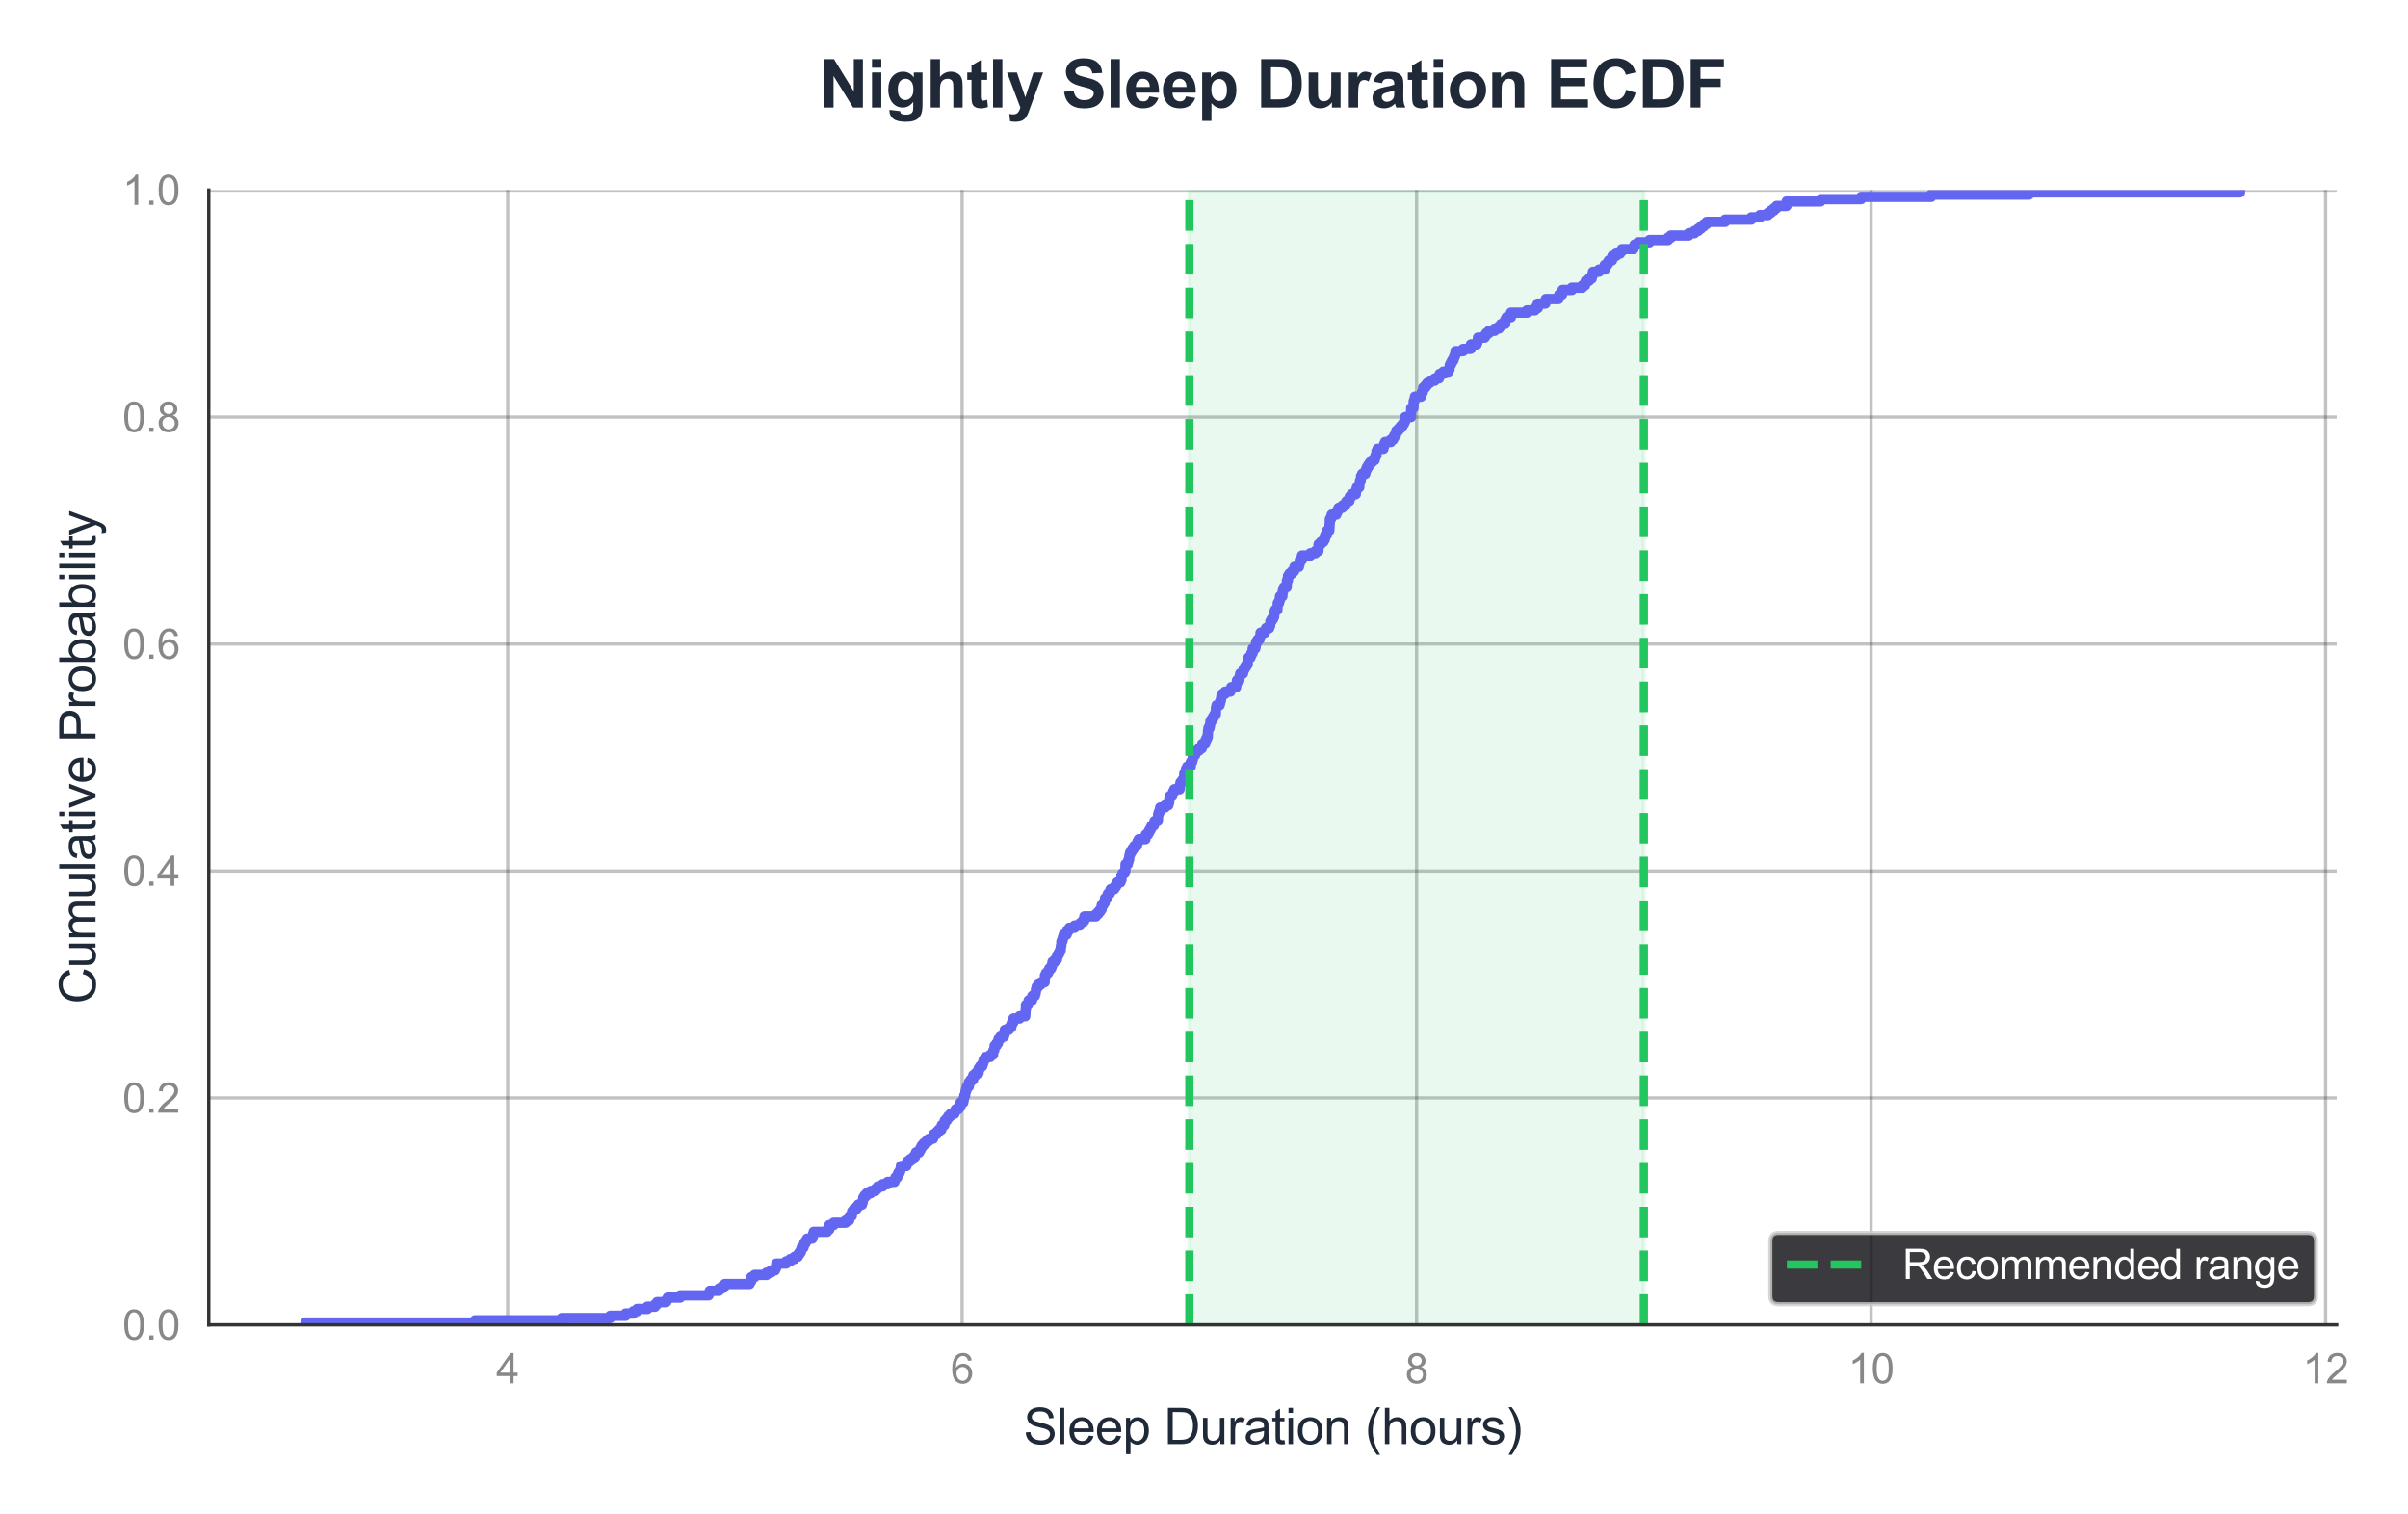 <?xml version="1.0" encoding="utf-8" standalone="no"?>
<!DOCTYPE svg PUBLIC "-//W3C//DTD SVG 1.1//EN"
  "http://www.w3.org/Graphics/SVG/1.1/DTD/svg11.dtd">
<svg xmlns:xlink="http://www.w3.org/1999/xlink" viewBox="0 0 583.176 366.697" xmlns="http://www.w3.org/2000/svg" version="1.1">
 <defs>
  <style type="text/css">*{stroke-linejoin: round; stroke-linecap: butt}</style>
 </defs>
 <g id="figure_1">
  <g id="patch_1">
   <path d="M 0 366.697 
L 583.176 366.697 
L 583.176 -0 
L 0 -0 
z
" style="fill: #ffffff"/>
  </g>
  <g id="axes_1">
   <g id="patch_2">
    <path d="M 50.561 320.89 
L 565.907 320.89 
L 565.907 46.047 
L 50.561 46.047 
z
" style="fill: #ffffff"/>
   </g>
   <g id="matplotlib.axis_1">
    <g id="xtick_1">
     <g id="line2d_1">
      <path d="M 122.94 320.89 
L 122.94 46.047 
" clip-path="url(#p1acdcf6a72)" style="fill: none; stroke: #333333; stroke-opacity: 0.3; stroke-width: 0.8; stroke-linecap: round"/>
     </g>
     <g id="text_1">
      <!-- 4 -->
      <g style="fill: #888888" transform="translate(120.16 335.048) scale(0.1 -0.1)">
       <defs>
        <path id="ArialMT-34" d="M 2069 0 
L 2069 1097 
L 81 1097 
L 81 1613 
L 2172 4581 
L 2631 4581 
L 2631 1613 
L 3250 1613 
L 3250 1097 
L 2631 1097 
L 2631 0 
L 2069 0 
z
M 2069 1613 
L 2069 3678 
L 634 1613 
L 2069 1613 
z
" transform="scale(0.016)"/>
       </defs>
       <use xlink:href="#ArialMT-34"/>
      </g>
     </g>
    </g>
    <g id="xtick_2">
     <g id="line2d_2">
      <path d="M 233.009 320.89 
L 233.009 46.047 
" clip-path="url(#p1acdcf6a72)" style="fill: none; stroke: #333333; stroke-opacity: 0.3; stroke-width: 0.8; stroke-linecap: round"/>
     </g>
     <g id="text_2">
      <!-- 6 -->
      <g style="fill: #888888" transform="translate(230.228 335.048) scale(0.1 -0.1)">
       <defs>
        <path id="ArialMT-36" d="M 3184 3459 
L 2625 3416 
Q 2550 3747 2413 3897 
Q 2184 4138 1850 4138 
Q 1581 4138 1378 3988 
Q 1113 3794 959 3422 
Q 806 3050 800 2363 
Q 1003 2672 1297 2822 
Q 1591 2972 1913 2972 
Q 2475 2972 2870 2558 
Q 3266 2144 3266 1488 
Q 3266 1056 3080 686 
Q 2894 316 2569 119 
Q 2244 -78 1831 -78 
Q 1128 -78 684 439 
Q 241 956 241 2144 
Q 241 3472 731 4075 
Q 1159 4600 1884 4600 
Q 2425 4600 2770 4297 
Q 3116 3994 3184 3459 
z
M 888 1484 
Q 888 1194 1011 928 
Q 1134 663 1356 523 
Q 1578 384 1822 384 
Q 2178 384 2434 671 
Q 2691 959 2691 1453 
Q 2691 1928 2437 2201 
Q 2184 2475 1800 2475 
Q 1419 2475 1153 2201 
Q 888 1928 888 1484 
z
" transform="scale(0.016)"/>
       </defs>
       <use xlink:href="#ArialMT-36"/>
      </g>
     </g>
    </g>
    <g id="xtick_3">
     <g id="line2d_3">
      <path d="M 343.078 320.89 
L 343.078 46.047 
" clip-path="url(#p1acdcf6a72)" style="fill: none; stroke: #333333; stroke-opacity: 0.3; stroke-width: 0.8; stroke-linecap: round"/>
     </g>
     <g id="text_3">
      <!-- 8 -->
      <g style="fill: #888888" transform="translate(340.297 335.048) scale(0.1 -0.1)">
       <defs>
        <path id="ArialMT-38" d="M 1131 2484 
Q 781 2613 612 2850 
Q 444 3088 444 3419 
Q 444 3919 803 4259 
Q 1163 4600 1759 4600 
Q 2359 4600 2725 4251 
Q 3091 3903 3091 3403 
Q 3091 3084 2923 2848 
Q 2756 2613 2416 2484 
Q 2838 2347 3058 2040 
Q 3278 1734 3278 1309 
Q 3278 722 2862 322 
Q 2447 -78 1769 -78 
Q 1091 -78 675 323 
Q 259 725 259 1325 
Q 259 1772 486 2073 
Q 713 2375 1131 2484 
z
M 1019 3438 
Q 1019 3113 1228 2906 
Q 1438 2700 1772 2700 
Q 2097 2700 2305 2904 
Q 2513 3109 2513 3406 
Q 2513 3716 2298 3927 
Q 2084 4138 1766 4138 
Q 1444 4138 1231 3931 
Q 1019 3725 1019 3438 
z
M 838 1322 
Q 838 1081 952 856 
Q 1066 631 1291 507 
Q 1516 384 1775 384 
Q 2178 384 2440 643 
Q 2703 903 2703 1303 
Q 2703 1709 2433 1975 
Q 2163 2241 1756 2241 
Q 1359 2241 1098 1978 
Q 838 1716 838 1322 
z
" transform="scale(0.016)"/>
       </defs>
       <use xlink:href="#ArialMT-38"/>
      </g>
     </g>
    </g>
    <g id="xtick_4">
     <g id="line2d_4">
      <path d="M 453.146 320.89 
L 453.146 46.047 
" clip-path="url(#p1acdcf6a72)" style="fill: none; stroke: #333333; stroke-opacity: 0.3; stroke-width: 0.8; stroke-linecap: round"/>
     </g>
     <g id="text_4">
      <!-- 10 -->
      <g style="fill: #888888" transform="translate(447.585 335.048) scale(0.1 -0.1)">
       <defs>
        <path id="ArialMT-31" d="M 2384 0 
L 1822 0 
L 1822 3584 
Q 1619 3391 1289 3197 
Q 959 3003 697 2906 
L 697 3450 
Q 1169 3672 1522 3987 
Q 1875 4303 2022 4600 
L 2384 4600 
L 2384 0 
z
" transform="scale(0.016)"/>
        <path id="ArialMT-30" d="M 266 2259 
Q 266 3072 433 3567 
Q 600 4063 929 4331 
Q 1259 4600 1759 4600 
Q 2128 4600 2406 4451 
Q 2684 4303 2865 4023 
Q 3047 3744 3150 3342 
Q 3253 2941 3253 2259 
Q 3253 1453 3087 958 
Q 2922 463 2592 192 
Q 2263 -78 1759 -78 
Q 1097 -78 719 397 
Q 266 969 266 2259 
z
M 844 2259 
Q 844 1131 1108 757 
Q 1372 384 1759 384 
Q 2147 384 2411 759 
Q 2675 1134 2675 2259 
Q 2675 3391 2411 3762 
Q 2147 4134 1753 4134 
Q 1366 4134 1134 3806 
Q 844 3388 844 2259 
z
" transform="scale(0.016)"/>
       </defs>
       <use xlink:href="#ArialMT-31"/>
       <use xlink:href="#ArialMT-30" transform="translate(55.615 0)"/>
      </g>
     </g>
    </g>
    <g id="xtick_5">
     <g id="line2d_5">
      <path d="M 563.215 320.89 
L 563.215 46.047 
" clip-path="url(#p1acdcf6a72)" style="fill: none; stroke: #333333; stroke-opacity: 0.3; stroke-width: 0.8; stroke-linecap: round"/>
     </g>
     <g id="text_5">
      <!-- 12 -->
      <g style="fill: #888888" transform="translate(557.654 335.048) scale(0.1 -0.1)">
       <defs>
        <path id="ArialMT-32" d="M 3222 541 
L 3222 0 
L 194 0 
Q 188 203 259 391 
Q 375 700 629 1000 
Q 884 1300 1366 1694 
Q 2113 2306 2375 2664 
Q 2638 3022 2638 3341 
Q 2638 3675 2398 3904 
Q 2159 4134 1775 4134 
Q 1369 4134 1125 3890 
Q 881 3647 878 3216 
L 300 3275 
Q 359 3922 746 4261 
Q 1134 4600 1788 4600 
Q 2447 4600 2831 4234 
Q 3216 3869 3216 3328 
Q 3216 3053 3103 2787 
Q 2991 2522 2730 2228 
Q 2469 1934 1863 1422 
Q 1356 997 1212 845 
Q 1069 694 975 541 
L 3222 541 
z
" transform="scale(0.016)"/>
       </defs>
       <use xlink:href="#ArialMT-31"/>
       <use xlink:href="#ArialMT-32" transform="translate(55.615 0)"/>
      </g>
     </g>
    </g>
    <g id="text_6">
     <!-- Sleep Duration (hours) -->
     <g style="fill: #1f2937" transform="translate(247.875 349.771) scale(0.12 -0.12)">
      <defs>
       <path id="ArialMT-53" d="M 288 1472 
L 859 1522 
Q 900 1178 1048 958 
Q 1197 738 1509 602 
Q 1822 466 2213 466 
Q 2559 466 2825 569 
Q 3091 672 3220 851 
Q 3350 1031 3350 1244 
Q 3350 1459 3225 1620 
Q 3100 1781 2813 1891 
Q 2628 1963 1997 2114 
Q 1366 2266 1113 2400 
Q 784 2572 623 2826 
Q 463 3081 463 3397 
Q 463 3744 659 4045 
Q 856 4347 1234 4503 
Q 1613 4659 2075 4659 
Q 2584 4659 2973 4495 
Q 3363 4331 3572 4012 
Q 3781 3694 3797 3291 
L 3216 3247 
Q 3169 3681 2898 3903 
Q 2628 4125 2100 4125 
Q 1550 4125 1298 3923 
Q 1047 3722 1047 3438 
Q 1047 3191 1225 3031 
Q 1400 2872 2139 2705 
Q 2878 2538 3153 2413 
Q 3553 2228 3743 1945 
Q 3934 1663 3934 1294 
Q 3934 928 3725 604 
Q 3516 281 3123 101 
Q 2731 -78 2241 -78 
Q 1619 -78 1198 103 
Q 778 284 539 648 
Q 300 1013 288 1472 
z
" transform="scale(0.016)"/>
       <path id="ArialMT-6c" d="M 409 0 
L 409 4581 
L 972 4581 
L 972 0 
L 409 0 
z
" transform="scale(0.016)"/>
       <path id="ArialMT-65" d="M 2694 1069 
L 3275 997 
Q 3138 488 2766 206 
Q 2394 -75 1816 -75 
Q 1088 -75 661 373 
Q 234 822 234 1631 
Q 234 2469 665 2931 
Q 1097 3394 1784 3394 
Q 2450 3394 2872 2941 
Q 3294 2488 3294 1666 
Q 3294 1616 3291 1516 
L 816 1516 
Q 847 969 1125 678 
Q 1403 388 1819 388 
Q 2128 388 2347 550 
Q 2566 713 2694 1069 
z
M 847 1978 
L 2700 1978 
Q 2663 2397 2488 2606 
Q 2219 2931 1791 2931 
Q 1403 2931 1139 2672 
Q 875 2413 847 1978 
z
" transform="scale(0.016)"/>
       <path id="ArialMT-70" d="M 422 -1272 
L 422 3319 
L 934 3319 
L 934 2888 
Q 1116 3141 1344 3267 
Q 1572 3394 1897 3394 
Q 2322 3394 2647 3175 
Q 2972 2956 3137 2557 
Q 3303 2159 3303 1684 
Q 3303 1175 3120 767 
Q 2938 359 2589 142 
Q 2241 -75 1856 -75 
Q 1575 -75 1351 44 
Q 1128 163 984 344 
L 984 -1272 
L 422 -1272 
z
M 931 1641 
Q 931 1000 1190 694 
Q 1450 388 1819 388 
Q 2194 388 2461 705 
Q 2728 1022 2728 1688 
Q 2728 2322 2467 2637 
Q 2206 2953 1844 2953 
Q 1484 2953 1207 2617 
Q 931 2281 931 1641 
z
" transform="scale(0.016)"/>
       <path id="ArialMT-20" transform="scale(0.016)"/>
       <path id="ArialMT-44" d="M 494 0 
L 494 4581 
L 2072 4581 
Q 2606 4581 2888 4516 
Q 3281 4425 3559 4188 
Q 3922 3881 4101 3404 
Q 4281 2928 4281 2316 
Q 4281 1794 4159 1391 
Q 4038 988 3847 723 
Q 3656 459 3429 307 
Q 3203 156 2883 78 
Q 2563 0 2147 0 
L 494 0 
z
M 1100 541 
L 2078 541 
Q 2531 541 2789 625 
Q 3047 709 3200 863 
Q 3416 1078 3536 1442 
Q 3656 1806 3656 2325 
Q 3656 3044 3420 3430 
Q 3184 3816 2847 3947 
Q 2603 4041 2063 4041 
L 1100 4041 
L 1100 541 
z
" transform="scale(0.016)"/>
       <path id="ArialMT-75" d="M 2597 0 
L 2597 488 
Q 2209 -75 1544 -75 
Q 1250 -75 995 37 
Q 741 150 617 320 
Q 494 491 444 738 
Q 409 903 409 1263 
L 409 3319 
L 972 3319 
L 972 1478 
Q 972 1038 1006 884 
Q 1059 663 1231 536 
Q 1403 409 1656 409 
Q 1909 409 2131 539 
Q 2353 669 2445 892 
Q 2538 1116 2538 1541 
L 2538 3319 
L 3100 3319 
L 3100 0 
L 2597 0 
z
" transform="scale(0.016)"/>
       <path id="ArialMT-72" d="M 416 0 
L 416 3319 
L 922 3319 
L 922 2816 
Q 1116 3169 1280 3281 
Q 1444 3394 1641 3394 
Q 1925 3394 2219 3213 
L 2025 2691 
Q 1819 2813 1613 2813 
Q 1428 2813 1281 2702 
Q 1134 2591 1072 2394 
Q 978 2094 978 1738 
L 978 0 
L 416 0 
z
" transform="scale(0.016)"/>
       <path id="ArialMT-61" d="M 2588 409 
Q 2275 144 1986 34 
Q 1697 -75 1366 -75 
Q 819 -75 525 192 
Q 231 459 231 875 
Q 231 1119 342 1320 
Q 453 1522 633 1644 
Q 813 1766 1038 1828 
Q 1203 1872 1538 1913 
Q 2219 1994 2541 2106 
Q 2544 2222 2544 2253 
Q 2544 2597 2384 2738 
Q 2169 2928 1744 2928 
Q 1347 2928 1158 2789 
Q 969 2650 878 2297 
L 328 2372 
Q 403 2725 575 2942 
Q 747 3159 1072 3276 
Q 1397 3394 1825 3394 
Q 2250 3394 2515 3294 
Q 2781 3194 2906 3042 
Q 3031 2891 3081 2659 
Q 3109 2516 3109 2141 
L 3109 1391 
Q 3109 606 3145 398 
Q 3181 191 3288 0 
L 2700 0 
Q 2613 175 2588 409 
z
M 2541 1666 
Q 2234 1541 1622 1453 
Q 1275 1403 1131 1340 
Q 988 1278 909 1158 
Q 831 1038 831 891 
Q 831 666 1001 516 
Q 1172 366 1500 366 
Q 1825 366 2078 508 
Q 2331 650 2450 897 
Q 2541 1088 2541 1459 
L 2541 1666 
z
" transform="scale(0.016)"/>
       <path id="ArialMT-74" d="M 1650 503 
L 1731 6 
Q 1494 -44 1306 -44 
Q 1000 -44 831 53 
Q 663 150 594 308 
Q 525 466 525 972 
L 525 2881 
L 113 2881 
L 113 3319 
L 525 3319 
L 525 4141 
L 1084 4478 
L 1084 3319 
L 1650 3319 
L 1650 2881 
L 1084 2881 
L 1084 941 
Q 1084 700 1114 631 
Q 1144 563 1211 522 
Q 1278 481 1403 481 
Q 1497 481 1650 503 
z
" transform="scale(0.016)"/>
       <path id="ArialMT-69" d="M 425 3934 
L 425 4581 
L 988 4581 
L 988 3934 
L 425 3934 
z
M 425 0 
L 425 3319 
L 988 3319 
L 988 0 
L 425 0 
z
" transform="scale(0.016)"/>
       <path id="ArialMT-6f" d="M 213 1659 
Q 213 2581 725 3025 
Q 1153 3394 1769 3394 
Q 2453 3394 2887 2945 
Q 3322 2497 3322 1706 
Q 3322 1066 3130 698 
Q 2938 331 2570 128 
Q 2203 -75 1769 -75 
Q 1072 -75 642 372 
Q 213 819 213 1659 
z
M 791 1659 
Q 791 1022 1069 705 
Q 1347 388 1769 388 
Q 2188 388 2466 706 
Q 2744 1025 2744 1678 
Q 2744 2294 2464 2611 
Q 2184 2928 1769 2928 
Q 1347 2928 1069 2612 
Q 791 2297 791 1659 
z
" transform="scale(0.016)"/>
       <path id="ArialMT-6e" d="M 422 0 
L 422 3319 
L 928 3319 
L 928 2847 
Q 1294 3394 1984 3394 
Q 2284 3394 2536 3286 
Q 2788 3178 2913 3003 
Q 3038 2828 3088 2588 
Q 3119 2431 3119 2041 
L 3119 0 
L 2556 0 
L 2556 2019 
Q 2556 2363 2490 2533 
Q 2425 2703 2258 2804 
Q 2091 2906 1866 2906 
Q 1506 2906 1245 2678 
Q 984 2450 984 1813 
L 984 0 
L 422 0 
z
" transform="scale(0.016)"/>
       <path id="ArialMT-28" d="M 1497 -1347 
Q 1031 -759 709 28 
Q 388 816 388 1659 
Q 388 2403 628 3084 
Q 909 3875 1497 4659 
L 1900 4659 
Q 1522 4009 1400 3731 
Q 1209 3300 1100 2831 
Q 966 2247 966 1656 
Q 966 153 1900 -1347 
L 1497 -1347 
z
" transform="scale(0.016)"/>
       <path id="ArialMT-68" d="M 422 0 
L 422 4581 
L 984 4581 
L 984 2938 
Q 1378 3394 1978 3394 
Q 2347 3394 2619 3248 
Q 2891 3103 3008 2847 
Q 3125 2591 3125 2103 
L 3125 0 
L 2563 0 
L 2563 2103 
Q 2563 2525 2380 2717 
Q 2197 2909 1863 2909 
Q 1613 2909 1392 2779 
Q 1172 2650 1078 2428 
Q 984 2206 984 1816 
L 984 0 
L 422 0 
z
" transform="scale(0.016)"/>
       <path id="ArialMT-73" d="M 197 991 
L 753 1078 
Q 800 744 1014 566 
Q 1228 388 1613 388 
Q 2000 388 2187 545 
Q 2375 703 2375 916 
Q 2375 1106 2209 1216 
Q 2094 1291 1634 1406 
Q 1016 1563 777 1677 
Q 538 1791 414 1992 
Q 291 2194 291 2438 
Q 291 2659 392 2848 
Q 494 3038 669 3163 
Q 800 3259 1026 3326 
Q 1253 3394 1513 3394 
Q 1903 3394 2198 3281 
Q 2494 3169 2634 2976 
Q 2775 2784 2828 2463 
L 2278 2388 
Q 2241 2644 2061 2787 
Q 1881 2931 1553 2931 
Q 1166 2931 1000 2803 
Q 834 2675 834 2503 
Q 834 2394 903 2306 
Q 972 2216 1119 2156 
Q 1203 2125 1616 2013 
Q 2213 1853 2448 1751 
Q 2684 1650 2818 1456 
Q 2953 1263 2953 975 
Q 2953 694 2789 445 
Q 2625 197 2315 61 
Q 2006 -75 1616 -75 
Q 969 -75 630 194 
Q 291 463 197 991 
z
" transform="scale(0.016)"/>
       <path id="ArialMT-29" d="M 791 -1347 
L 388 -1347 
Q 1322 153 1322 1656 
Q 1322 2244 1188 2822 
Q 1081 3291 891 3722 
Q 769 4003 388 4659 
L 791 4659 
Q 1378 3875 1659 3084 
Q 1900 2403 1900 1659 
Q 1900 816 1576 28 
Q 1253 -759 791 -1347 
z
" transform="scale(0.016)"/>
      </defs>
      <use xlink:href="#ArialMT-53"/>
      <use xlink:href="#ArialMT-6c" transform="translate(66.699 0)"/>
      <use xlink:href="#ArialMT-65" transform="translate(88.916 0)"/>
      <use xlink:href="#ArialMT-65" transform="translate(144.531 0)"/>
      <use xlink:href="#ArialMT-70" transform="translate(200.146 0)"/>
      <use xlink:href="#ArialMT-20" transform="translate(255.762 0)"/>
      <use xlink:href="#ArialMT-44" transform="translate(283.545 0)"/>
      <use xlink:href="#ArialMT-75" transform="translate(355.762 0)"/>
      <use xlink:href="#ArialMT-72" transform="translate(411.377 0)"/>
      <use xlink:href="#ArialMT-61" transform="translate(444.678 0)"/>
      <use xlink:href="#ArialMT-74" transform="translate(500.293 0)"/>
      <use xlink:href="#ArialMT-69" transform="translate(528.076 0)"/>
      <use xlink:href="#ArialMT-6f" transform="translate(550.293 0)"/>
      <use xlink:href="#ArialMT-6e" transform="translate(605.908 0)"/>
      <use xlink:href="#ArialMT-20" transform="translate(661.523 0)"/>
      <use xlink:href="#ArialMT-28" transform="translate(689.307 0)"/>
      <use xlink:href="#ArialMT-68" transform="translate(722.607 0)"/>
      <use xlink:href="#ArialMT-6f" transform="translate(778.223 0)"/>
      <use xlink:href="#ArialMT-75" transform="translate(833.838 0)"/>
      <use xlink:href="#ArialMT-72" transform="translate(889.453 0)"/>
      <use xlink:href="#ArialMT-73" transform="translate(922.754 0)"/>
      <use xlink:href="#ArialMT-29" transform="translate(972.754 0)"/>
     </g>
    </g>
   </g>
   <g id="matplotlib.axis_2">
    <g id="ytick_1">
     <g id="line2d_6">
      <path d="M 50.561 320.89 
L 565.907 320.89 
" clip-path="url(#p1acdcf6a72)" style="fill: none; stroke: #333333; stroke-opacity: 0.3; stroke-width: 0.8; stroke-linecap: round"/>
     </g>
     <g id="text_7">
      <!-- 0.0 -->
      <g style="fill: #888888" transform="translate(29.661 324.469) scale(0.1 -0.1)">
       <defs>
        <path id="ArialMT-2e" d="M 581 0 
L 581 641 
L 1222 641 
L 1222 0 
L 581 0 
z
" transform="scale(0.016)"/>
       </defs>
       <use xlink:href="#ArialMT-30"/>
       <use xlink:href="#ArialMT-2e" transform="translate(55.615 0)"/>
       <use xlink:href="#ArialMT-30" transform="translate(83.398 0)"/>
      </g>
     </g>
    </g>
    <g id="ytick_2">
     <g id="line2d_7">
      <path d="M 50.561 265.921 
L 565.907 265.921 
" clip-path="url(#p1acdcf6a72)" style="fill: none; stroke: #333333; stroke-opacity: 0.3; stroke-width: 0.8; stroke-linecap: round"/>
     </g>
     <g id="text_8">
      <!-- 0.2 -->
      <g style="fill: #888888" transform="translate(29.661 269.5) scale(0.1 -0.1)">
       <use xlink:href="#ArialMT-30"/>
       <use xlink:href="#ArialMT-2e" transform="translate(55.615 0)"/>
       <use xlink:href="#ArialMT-32" transform="translate(83.398 0)"/>
      </g>
     </g>
    </g>
    <g id="ytick_3">
     <g id="line2d_8">
      <path d="M 50.561 210.953 
L 565.907 210.953 
" clip-path="url(#p1acdcf6a72)" style="fill: none; stroke: #333333; stroke-opacity: 0.3; stroke-width: 0.8; stroke-linecap: round"/>
     </g>
     <g id="text_9">
      <!-- 0.4 -->
      <g style="fill: #888888" transform="translate(29.661 214.532) scale(0.1 -0.1)">
       <use xlink:href="#ArialMT-30"/>
       <use xlink:href="#ArialMT-2e" transform="translate(55.615 0)"/>
       <use xlink:href="#ArialMT-34" transform="translate(83.398 0)"/>
      </g>
     </g>
    </g>
    <g id="ytick_4">
     <g id="line2d_9">
      <path d="M 50.561 155.984 
L 565.907 155.984 
" clip-path="url(#p1acdcf6a72)" style="fill: none; stroke: #333333; stroke-opacity: 0.3; stroke-width: 0.8; stroke-linecap: round"/>
     </g>
     <g id="text_10">
      <!-- 0.6 -->
      <g style="fill: #888888" transform="translate(29.661 159.563) scale(0.1 -0.1)">
       <use xlink:href="#ArialMT-30"/>
       <use xlink:href="#ArialMT-2e" transform="translate(55.615 0)"/>
       <use xlink:href="#ArialMT-36" transform="translate(83.398 0)"/>
      </g>
     </g>
    </g>
    <g id="ytick_5">
     <g id="line2d_10">
      <path d="M 50.561 101.016 
L 565.907 101.016 
" clip-path="url(#p1acdcf6a72)" style="fill: none; stroke: #333333; stroke-opacity: 0.3; stroke-width: 0.8; stroke-linecap: round"/>
     </g>
     <g id="text_11">
      <!-- 0.8 -->
      <g style="fill: #888888" transform="translate(29.661 104.595) scale(0.1 -0.1)">
       <use xlink:href="#ArialMT-30"/>
       <use xlink:href="#ArialMT-2e" transform="translate(55.615 0)"/>
       <use xlink:href="#ArialMT-38" transform="translate(83.398 0)"/>
      </g>
     </g>
    </g>
    <g id="ytick_6">
     <g id="line2d_11">
      <path d="M 50.561 46.047 
L 565.907 46.047 
" clip-path="url(#p1acdcf6a72)" style="fill: none; stroke: #333333; stroke-opacity: 0.3; stroke-width: 0.8; stroke-linecap: round"/>
     </g>
     <g id="text_12">
      <!-- 1.0 -->
      <g style="fill: #888888" transform="translate(29.661 49.626) scale(0.1 -0.1)">
       <use xlink:href="#ArialMT-31"/>
       <use xlink:href="#ArialMT-2e" transform="translate(55.615 0)"/>
       <use xlink:href="#ArialMT-30" transform="translate(83.398 0)"/>
      </g>
     </g>
    </g>
    <g id="text_13">
     <!-- Cumulative Probability -->
     <g style="fill: #1f2937" transform="translate(23.136 243.158) rotate(-90) scale(0.12 -0.12)">
      <defs>
       <path id="ArialMT-43" d="M 3763 1606 
L 4369 1453 
Q 4178 706 3683 314 
Q 3188 -78 2472 -78 
Q 1731 -78 1267 223 
Q 803 525 561 1097 
Q 319 1669 319 2325 
Q 319 3041 592 3573 
Q 866 4106 1370 4382 
Q 1875 4659 2481 4659 
Q 3169 4659 3637 4309 
Q 4106 3959 4291 3325 
L 3694 3184 
Q 3534 3684 3231 3912 
Q 2928 4141 2469 4141 
Q 1941 4141 1586 3887 
Q 1231 3634 1087 3207 
Q 944 2781 944 2328 
Q 944 1744 1114 1308 
Q 1284 872 1643 656 
Q 2003 441 2422 441 
Q 2931 441 3284 734 
Q 3638 1028 3763 1606 
z
" transform="scale(0.016)"/>
       <path id="ArialMT-6d" d="M 422 0 
L 422 3319 
L 925 3319 
L 925 2853 
Q 1081 3097 1340 3245 
Q 1600 3394 1931 3394 
Q 2300 3394 2536 3241 
Q 2772 3088 2869 2813 
Q 3263 3394 3894 3394 
Q 4388 3394 4653 3120 
Q 4919 2847 4919 2278 
L 4919 0 
L 4359 0 
L 4359 2091 
Q 4359 2428 4304 2576 
Q 4250 2725 4106 2815 
Q 3963 2906 3769 2906 
Q 3419 2906 3187 2673 
Q 2956 2441 2956 1928 
L 2956 0 
L 2394 0 
L 2394 2156 
Q 2394 2531 2256 2718 
Q 2119 2906 1806 2906 
Q 1569 2906 1367 2781 
Q 1166 2656 1075 2415 
Q 984 2175 984 1722 
L 984 0 
L 422 0 
z
" transform="scale(0.016)"/>
       <path id="ArialMT-76" d="M 1344 0 
L 81 3319 
L 675 3319 
L 1388 1331 
Q 1503 1009 1600 663 
Q 1675 925 1809 1294 
L 2547 3319 
L 3125 3319 
L 1869 0 
L 1344 0 
z
" transform="scale(0.016)"/>
       <path id="ArialMT-50" d="M 494 0 
L 494 4581 
L 2222 4581 
Q 2678 4581 2919 4538 
Q 3256 4481 3484 4323 
Q 3713 4166 3852 3881 
Q 3991 3597 3991 3256 
Q 3991 2672 3619 2267 
Q 3247 1863 2275 1863 
L 1100 1863 
L 1100 0 
L 494 0 
z
M 1100 2403 
L 2284 2403 
Q 2872 2403 3119 2622 
Q 3366 2841 3366 3238 
Q 3366 3525 3220 3729 
Q 3075 3934 2838 4000 
Q 2684 4041 2272 4041 
L 1100 4041 
L 1100 2403 
z
" transform="scale(0.016)"/>
       <path id="ArialMT-62" d="M 941 0 
L 419 0 
L 419 4581 
L 981 4581 
L 981 2947 
Q 1338 3394 1891 3394 
Q 2197 3394 2470 3270 
Q 2744 3147 2920 2923 
Q 3097 2700 3197 2384 
Q 3297 2069 3297 1709 
Q 3297 856 2875 390 
Q 2453 -75 1863 -75 
Q 1275 -75 941 416 
L 941 0 
z
M 934 1684 
Q 934 1088 1097 822 
Q 1363 388 1816 388 
Q 2184 388 2453 708 
Q 2722 1028 2722 1663 
Q 2722 2313 2464 2622 
Q 2206 2931 1841 2931 
Q 1472 2931 1203 2611 
Q 934 2291 934 1684 
z
" transform="scale(0.016)"/>
       <path id="ArialMT-79" d="M 397 -1278 
L 334 -750 
Q 519 -800 656 -800 
Q 844 -800 956 -737 
Q 1069 -675 1141 -563 
Q 1194 -478 1313 -144 
Q 1328 -97 1363 -6 
L 103 3319 
L 709 3319 
L 1400 1397 
Q 1534 1031 1641 628 
Q 1738 1016 1872 1384 
L 2581 3319 
L 3144 3319 
L 1881 -56 
Q 1678 -603 1566 -809 
Q 1416 -1088 1222 -1217 
Q 1028 -1347 759 -1347 
Q 597 -1347 397 -1278 
z
" transform="scale(0.016)"/>
      </defs>
      <use xlink:href="#ArialMT-43"/>
      <use xlink:href="#ArialMT-75" transform="translate(72.217 0)"/>
      <use xlink:href="#ArialMT-6d" transform="translate(127.832 0)"/>
      <use xlink:href="#ArialMT-75" transform="translate(211.133 0)"/>
      <use xlink:href="#ArialMT-6c" transform="translate(266.748 0)"/>
      <use xlink:href="#ArialMT-61" transform="translate(288.965 0)"/>
      <use xlink:href="#ArialMT-74" transform="translate(344.58 0)"/>
      <use xlink:href="#ArialMT-69" transform="translate(372.363 0)"/>
      <use xlink:href="#ArialMT-76" transform="translate(394.58 0)"/>
      <use xlink:href="#ArialMT-65" transform="translate(444.58 0)"/>
      <use xlink:href="#ArialMT-20" transform="translate(500.195 0)"/>
      <use xlink:href="#ArialMT-50" transform="translate(527.979 0)"/>
      <use xlink:href="#ArialMT-72" transform="translate(594.678 0)"/>
      <use xlink:href="#ArialMT-6f" transform="translate(627.979 0)"/>
      <use xlink:href="#ArialMT-62" transform="translate(683.594 0)"/>
      <use xlink:href="#ArialMT-61" transform="translate(739.209 0)"/>
      <use xlink:href="#ArialMT-62" transform="translate(794.824 0)"/>
      <use xlink:href="#ArialMT-69" transform="translate(850.439 0)"/>
      <use xlink:href="#ArialMT-6c" transform="translate(872.656 0)"/>
      <use xlink:href="#ArialMT-69" transform="translate(894.873 0)"/>
      <use xlink:href="#ArialMT-74" transform="translate(917.09 0)"/>
      <use xlink:href="#ArialMT-79" transform="translate(944.873 0)"/>
     </g>
    </g>
   </g>
   <g id="patch_3">
    <path d="M 288.043 320.89 
L 398.112 320.89 
L 398.112 46.047 
L 288.043 46.047 
z
" clip-path="url(#p1acdcf6a72)" style="fill: #22c55e; opacity: 0.1; stroke: #22c55e; stroke-linejoin: miter"/>
   </g>
   <g id="line2d_12">
    <path d="M 73.986 320.89 
L 73.986 320.34 
L 115.032 320.34 
L 115.032 319.791 
L 136.022 319.791 
L 136.022 319.241 
L 147.779 319.241 
L 147.779 318.691 
L 151.507 318.691 
L 151.507 318.142 
L 153.37 318.142 
L 153.37 317.592 
L 154.3 317.592 
L 154.3 317.042 
L 156.782 317.042 
L 156.782 316.493 
L 158.624 316.493 
L 158.624 315.943 
L 159.125 315.943 
L 159.125 315.393 
L 161.325 315.393 
L 161.325 314.843 
L 161.688 314.843 
L 161.688 314.294 
L 164.727 314.294 
L 164.727 313.744 
L 171.61 313.744 
L 171.61 313.194 
L 171.894 313.194 
L 171.894 312.645 
L 174.128 312.645 
L 174.128 312.095 
L 174.906 312.095 
L 174.906 311.545 
L 175.55 311.545 
L 175.55 310.996 
L 181.538 310.996 
L 181.538 310.446 
L 181.883 310.446 
L 181.952 309.347 
L 182.745 309.347 
L 182.745 308.797 
L 185.636 308.797 
L 185.636 308.247 
L 186.728 308.247 
L 186.728 307.698 
L 187.702 307.698 
L 187.702 307.148 
L 187.978 307.148 
L 188.001 306.049 
L 190.4 306.049 
L 190.4 305.499 
L 191.391 305.499 
L 191.391 304.949 
L 192.41 304.949 
L 192.41 304.399 
L 193.217 304.399 
L 193.217 303.85 
L 193.595 303.85 
L 193.595 303.3 
L 193.951 303.3 
L 193.951 302.75 
L 194.116 302.75 
L 194.116 302.201 
L 194.57 302.201 
L 194.57 301.651 
L 194.773 301.651 
L 194.773 301.101 
L 195.093 301.101 
L 195.093 300.552 
L 195.463 300.552 
L 195.463 300.002 
L 196.721 300.002 
L 196.721 299.452 
L 196.9 299.452 
L 196.9 298.903 
L 197.06 298.903 
L 197.06 298.353 
L 200.328 298.353 
L 200.328 297.803 
L 200.839 297.803 
L 200.853 296.704 
L 201.894 296.704 
L 201.894 296.154 
L 204.773 296.154 
L 204.773 295.604 
L 205.638 295.604 
L 205.638 295.055 
L 205.773 295.055 
L 205.773 294.505 
L 206.296 294.505 
L 206.354 293.406 
L 206.755 293.406 
L 206.755 292.856 
L 207.417 292.856 
L 207.417 292.306 
L 207.857 292.306 
L 207.857 291.757 
L 208.774 291.757 
L 208.774 291.207 
L 208.934 291.207 
L 209.044 290.108 
L 209.368 290.108 
L 209.368 289.558 
L 209.899 289.558 
L 209.899 289.008 
L 210.862 289.008 
L 210.862 288.459 
L 212.03 288.459 
L 212.03 287.909 
L 212.56 287.909 
L 212.56 287.359 
L 213.771 287.359 
L 213.771 286.81 
L 214.98 286.81 
L 214.98 286.26 
L 216.616 286.26 
L 216.616 285.71 
L 216.868 285.71 
L 216.868 285.16 
L 217.32 285.16 
L 217.32 284.611 
L 217.536 284.611 
L 217.536 284.061 
L 217.887 284.061 
L 217.887 283.511 
L 218.091 283.511 
L 218.191 282.412 
L 219.542 282.412 
L 219.542 281.862 
L 219.675 281.862 
L 219.675 281.313 
L 220.391 281.313 
L 220.391 280.763 
L 221.155 280.763 
L 221.155 280.213 
L 221.605 280.213 
L 221.605 279.664 
L 221.835 279.664 
L 221.835 279.114 
L 222.627 279.114 
L 222.627 278.564 
L 222.945 278.564 
L 222.945 278.015 
L 223.223 278.015 
L 223.223 277.465 
L 223.674 277.465 
L 223.674 276.915 
L 224.319 276.915 
L 224.319 276.366 
L 224.938 276.366 
L 224.938 275.816 
L 225.972 275.816 
L 225.972 275.266 
L 226.108 275.266 
L 226.108 274.716 
L 226.828 274.716 
L 226.828 274.167 
L 227.323 274.167 
L 227.323 273.617 
L 227.986 273.617 
L 228.076 272.518 
L 228.711 272.518 
L 228.787 271.418 
L 229.299 271.418 
L 229.299 270.869 
L 229.672 270.869 
L 229.672 270.319 
L 230.216 270.319 
L 230.216 269.769 
L 231.163 269.769 
L 231.163 269.22 
L 231.436 269.22 
L 231.436 268.67 
L 232.12 268.67 
L 232.12 268.12 
L 232.587 268.12 
L 232.62 267.021 
L 233.295 267.021 
L 233.295 266.471 
L 233.412 266.471 
L 233.412 265.921 
L 233.526 265.921 
L 233.526 265.372 
L 233.743 265.372 
L 233.844 264.272 
L 234.007 264.272 
L 234.007 263.723 
L 234.166 263.723 
L 234.166 263.173 
L 234.649 263.173 
L 234.662 262.074 
L 235.06 262.074 
L 235.06 261.524 
L 235.681 261.524 
L 235.704 260.425 
L 236.316 260.425 
L 236.316 259.875 
L 236.993 259.875 
L 237.005 258.776 
L 237.367 258.776 
L 237.367 258.226 
L 237.909 258.226 
L 237.909 257.676 
L 238.093 257.676 
L 238.093 257.127 
L 238.266 257.127 
L 238.266 256.577 
L 238.612 256.577 
L 238.612 256.027 
L 239.809 256.027 
L 239.809 255.477 
L 240.504 255.477 
L 240.596 254.378 
L 240.804 254.378 
L 240.867 253.279 
L 241.308 253.279 
L 241.308 252.729 
L 241.679 252.729 
L 241.679 252.179 
L 241.833 252.179 
L 241.833 251.63 
L 242.283 251.63 
L 242.283 251.08 
L 243.134 251.08 
L 243.134 250.53 
L 243.323 250.53 
L 243.338 249.431 
L 244.338 249.431 
L 244.338 248.881 
L 244.897 248.881 
L 244.897 248.332 
L 245.011 248.332 
L 245.011 247.782 
L 245.343 247.782 
L 245.439 246.683 
L 246.919 246.683 
L 246.919 246.133 
L 248.306 246.133 
L 248.404 244.484 
L 248.459 244.484 
L 248.46 243.384 
L 248.975 243.384 
L 248.975 242.835 
L 249.121 242.835 
L 249.121 242.285 
L 249.944 242.285 
L 250.015 241.186 
L 250.644 241.186 
L 250.644 240.636 
L 250.814 240.636 
L 250.909 239.537 
L 251.048 239.537 
L 251.048 238.987 
L 251.48 238.987 
L 251.48 238.437 
L 252.092 238.437 
L 252.092 237.888 
L 253.008 237.888 
L 253.057 236.239 
L 253.322 236.239 
L 253.322 235.689 
L 253.816 235.689 
L 253.816 235.139 
L 254.107 235.139 
L 254.107 234.589 
L 254.564 234.589 
L 254.564 234.04 
L 254.793 234.04 
L 254.793 233.49 
L 254.907 233.49 
L 254.907 232.94 
L 255.485 232.94 
L 255.485 232.391 
L 255.989 232.391 
L 256.064 231.291 
L 256.398 231.291 
L 256.398 230.742 
L 256.677 230.742 
L 256.677 230.192 
L 256.876 230.192 
L 256.935 229.093 
L 257.039 229.093 
L 257.058 227.993 
L 257.286 227.993 
L 257.286 227.444 
L 257.439 227.444 
L 257.439 226.894 
L 257.622 226.894 
L 257.622 226.344 
L 258.32 226.344 
L 258.32 225.794 
L 258.555 225.794 
L 258.555 225.245 
L 258.982 225.245 
L 258.982 224.695 
L 260.263 224.695 
L 260.263 224.145 
L 261.546 224.145 
L 261.546 223.596 
L 262.148 223.596 
L 262.148 223.046 
L 262.597 223.046 
L 262.612 221.947 
L 265.41 221.947 
L 265.41 221.397 
L 265.952 221.397 
L 265.952 220.847 
L 266.404 220.847 
L 266.404 220.298 
L 266.774 220.298 
L 266.819 219.198 
L 267.222 219.198 
L 267.222 218.649 
L 267.553 218.649 
L 267.622 217.549 
L 268.158 217.549 
L 268.158 217 
L 268.296 217 
L 268.296 216.45 
L 268.779 216.45 
L 268.779 215.9 
L 268.98 215.9 
L 268.98 215.35 
L 269.878 215.35 
L 269.878 214.801 
L 270.251 214.801 
L 270.251 214.251 
L 270.565 214.251 
L 270.565 213.701 
L 271.363 213.701 
L 271.363 213.152 
L 271.597 213.152 
L 271.601 212.052 
L 271.837 212.052 
L 271.837 211.503 
L 272.403 211.503 
L 272.403 210.953 
L 272.551 210.953 
L 272.581 209.304 
L 273.133 209.304 
L 273.133 208.754 
L 273.285 208.754 
L 273.285 208.205 
L 273.45 208.205 
L 273.536 207.105 
L 273.667 207.105 
L 273.667 206.556 
L 273.947 206.556 
L 273.947 206.006 
L 274.299 206.006 
L 274.299 205.456 
L 274.69 205.456 
L 274.69 204.906 
L 275.339 204.906 
L 275.339 204.357 
L 275.473 204.357 
L 275.473 203.807 
L 275.782 203.807 
L 275.782 203.257 
L 277.392 203.257 
L 277.481 202.158 
L 278.019 202.158 
L 278.019 201.608 
L 278.331 201.608 
L 278.331 201.059 
L 278.64 201.059 
L 278.64 200.509 
L 278.912 200.509 
L 278.912 199.959 
L 279.448 199.959 
L 279.448 199.41 
L 279.595 199.41 
L 279.595 198.86 
L 280.406 198.86 
L 280.479 197.211 
L 280.625 197.211 
L 280.625 196.661 
L 280.861 196.661 
L 280.861 196.112 
L 280.975 196.112 
L 280.975 195.562 
L 282.158 195.562 
L 282.158 195.012 
L 282.951 195.012 
L 282.951 194.462 
L 283.127 194.462 
L 283.233 193.363 
L 283.288 193.363 
L 283.288 192.813 
L 283.904 192.813 
L 283.904 192.264 
L 284.112 192.264 
L 284.112 191.714 
L 284.375 191.714 
L 284.375 191.164 
L 285.677 191.164 
L 285.751 190.065 
L 285.884 190.065 
L 285.884 189.515 
L 286.292 189.515 
L 286.292 188.966 
L 286.663 188.966 
L 286.663 188.416 
L 286.787 188.416 
L 286.821 187.317 
L 287.152 187.317 
L 287.234 186.217 
L 287.517 186.217 
L 287.517 185.667 
L 288.381 185.667 
L 288.39 184.568 
L 288.719 184.568 
L 288.719 184.018 
L 288.875 184.018 
L 288.902 182.919 
L 289.43 182.919 
L 289.43 182.369 
L 289.662 182.369 
L 289.662 181.82 
L 290.372 181.82 
L 290.372 181.27 
L 291.053 181.27 
L 291.146 180.171 
L 291.887 180.171 
L 291.887 179.621 
L 292.021 179.621 
L 292.021 179.071 
L 292.288 179.071 
L 292.288 178.522 
L 292.502 178.522 
L 292.571 176.873 
L 292.653 176.873 
L 292.653 176.323 
L 292.937 176.323 
L 292.937 175.773 
L 293.049 175.773 
L 293.153 174.674 
L 293.45 174.674 
L 293.45 174.124 
L 293.792 174.124 
L 293.792 173.574 
L 294.103 173.574 
L 294.103 173.025 
L 294.449 173.025 
L 294.494 171.376 
L 294.624 171.376 
L 294.624 170.826 
L 295.369 170.826 
L 295.369 170.276 
L 295.54 170.276 
L 295.54 169.727 
L 295.682 169.727 
L 295.792 168.627 
L 295.988 168.627 
L 295.988 168.078 
L 296.677 168.078 
L 296.677 167.528 
L 297.975 167.528 
L 297.975 166.978 
L 298.195 166.978 
L 298.195 166.429 
L 299.361 166.429 
L 299.361 165.879 
L 299.48 165.879 
L 299.573 164.779 
L 300.151 164.779 
L 300.237 163.68 
L 300.357 163.68 
L 300.357 163.13 
L 301.044 163.13 
L 301.044 162.581 
L 301.189 162.581 
L 301.189 162.031 
L 301.48 162.031 
L 301.48 161.481 
L 301.837 161.481 
L 301.837 160.932 
L 302.175 160.932 
L 302.182 159.832 
L 302.338 159.832 
L 302.338 159.283 
L 302.843 159.283 
L 302.843 158.733 
L 303.065 158.733 
L 303.065 158.183 
L 303.368 158.183 
L 303.382 157.084 
L 304.023 157.084 
L 304.023 156.534 
L 304.137 156.534 
L 304.221 155.435 
L 304.586 155.435 
L 304.586 154.885 
L 305.052 154.885 
L 305.052 154.335 
L 305.206 154.335 
L 305.284 153.236 
L 306.316 153.236 
L 306.316 152.686 
L 306.6 152.686 
L 306.6 152.137 
L 307.398 152.137 
L 307.398 151.587 
L 307.599 151.587 
L 307.656 150.488 
L 307.958 150.488 
L 307.958 149.938 
L 308.338 149.938 
L 308.338 149.388 
L 308.576 149.388 
L 308.599 148.289 
L 308.796 148.289 
L 308.796 147.739 
L 309.356 147.739 
L 309.452 146.09 
L 309.754 146.09 
L 309.754 145.54 
L 309.92 145.54 
L 309.99 144.441 
L 310.573 144.441 
L 310.613 143.342 
L 310.736 143.342 
L 310.736 142.792 
L 310.923 142.792 
L 310.923 142.242 
L 311.621 142.242 
L 311.672 140.593 
L 311.91 140.593 
L 311.926 139.494 
L 312.254 139.494 
L 312.254 138.944 
L 312.855 138.944 
L 312.855 138.395 
L 313.407 138.395 
L 313.49 137.295 
L 314.573 137.295 
L 314.573 136.746 
L 314.727 136.746 
L 314.789 135.646 
L 315.304 135.646 
L 315.314 134.547 
L 317.354 134.547 
L 317.354 133.997 
L 318.561 133.997 
L 318.561 133.447 
L 319.296 133.447 
L 319.336 131.798 
L 319.906 131.798 
L 319.906 131.249 
L 320.53 131.249 
L 320.53 130.699 
L 320.847 130.699 
L 320.932 129.6 
L 321.331 129.6 
L 321.393 128.5 
L 321.94 128.5 
L 322.017 126.851 
L 322.057 126.851 
L 322.058 125.752 
L 322.341 125.752 
L 322.341 125.202 
L 322.513 125.202 
L 322.513 124.652 
L 323.633 124.652 
L 323.633 124.103 
L 323.875 124.103 
L 323.875 123.553 
L 324.174 123.553 
L 324.174 123.003 
L 325.078 123.003 
L 325.078 122.454 
L 325.745 122.454 
L 325.745 121.904 
L 326.12 121.904 
L 326.12 121.354 
L 326.8 121.354 
L 326.896 120.255 
L 327.348 120.255 
L 327.348 119.705 
L 328.353 119.705 
L 328.439 118.606 
L 328.604 118.606 
L 328.604 118.056 
L 329.177 118.056 
L 329.261 116.957 
L 329.363 116.957 
L 329.363 116.407 
L 329.54 116.407 
L 329.625 115.308 
L 329.908 115.308 
L 329.908 114.758 
L 330.665 114.758 
L 330.665 114.208 
L 330.817 114.208 
L 330.817 113.659 
L 331.062 113.659 
L 331.062 113.109 
L 331.403 113.109 
L 331.403 112.559 
L 331.771 112.559 
L 331.771 112.01 
L 332.269 112.01 
L 332.269 111.46 
L 332.925 111.46 
L 332.925 110.91 
L 333.08 110.91 
L 333.08 110.361 
L 333.351 110.361 
L 333.365 109.261 
L 333.621 109.261 
L 333.621 108.712 
L 335.039 108.712 
L 335.039 108.162 
L 335.197 108.162 
L 335.197 107.612 
L 335.431 107.612 
L 335.431 107.063 
L 336.812 107.063 
L 336.812 106.513 
L 337.395 106.513 
L 337.395 105.963 
L 337.702 105.963 
L 337.702 105.413 
L 338.07 105.413 
L 338.166 104.314 
L 338.726 104.314 
L 338.726 103.764 
L 339.201 103.764 
L 339.201 103.215 
L 339.676 103.215 
L 339.676 102.665 
L 340.023 102.665 
L 340.023 102.115 
L 340.284 102.115 
L 340.326 101.016 
L 341.703 101.016 
L 341.769 98.817 
L 342.323 98.817 
L 342.365 97.168 
L 342.555 97.168 
L 342.555 96.619 
L 342.671 96.619 
L 342.671 96.069 
L 344.152 96.069 
L 344.152 95.519 
L 344.339 95.519 
L 344.339 94.969 
L 344.601 94.969 
L 344.684 93.87 
L 345.219 93.87 
L 345.219 93.32 
L 345.652 93.32 
L 345.652 92.771 
L 346.268 92.771 
L 346.268 92.221 
L 347.454 92.221 
L 347.454 91.671 
L 348.497 91.671 
L 348.497 91.122 
L 348.66 91.122 
L 348.66 90.572 
L 349.546 90.572 
L 349.546 90.022 
L 350.81 90.022 
L 350.81 89.473 
L 351.047 89.473 
L 351.122 88.373 
L 351.395 88.373 
L 351.395 87.824 
L 351.666 87.824 
L 351.666 87.274 
L 352.014 87.274 
L 352.014 86.724 
L 352.207 86.724 
L 352.207 86.175 
L 352.441 86.175 
L 352.469 85.075 
L 354.318 85.075 
L 354.318 84.525 
L 356.132 84.525 
L 356.228 83.426 
L 357.638 83.426 
L 357.638 82.876 
L 357.857 82.876 
L 357.943 81.777 
L 359.569 81.777 
L 359.569 81.227 
L 359.959 81.227 
L 359.959 80.678 
L 360.608 80.678 
L 360.608 80.128 
L 361.981 80.128 
L 361.981 79.578 
L 363.037 79.578 
L 363.037 79.029 
L 363.517 79.029 
L 363.517 78.479 
L 364.526 78.479 
L 364.558 77.38 
L 364.86 77.38 
L 364.86 76.83 
L 365.925 76.83 
L 365.935 75.73 
L 369.79 75.73 
L 369.79 75.181 
L 371.712 75.181 
L 371.712 74.631 
L 372.422 74.631 
L 372.423 73.532 
L 374.259 73.532 
L 374.368 72.432 
L 377.455 72.432 
L 377.455 71.883 
L 377.611 71.883 
L 377.611 71.333 
L 378.313 71.333 
L 378.313 70.783 
L 378.429 70.783 
L 378.429 70.234 
L 380.685 70.234 
L 380.685 69.684 
L 383.227 69.684 
L 383.227 69.134 
L 383.878 69.134 
L 383.878 68.585 
L 384.036 68.585 
L 384.036 68.035 
L 384.836 68.035 
L 384.836 67.485 
L 385.477 67.485 
L 385.477 66.936 
L 385.645 66.936 
L 385.645 66.386 
L 385.78 66.386 
L 385.78 65.836 
L 387.261 65.836 
L 387.261 65.286 
L 388.626 65.286 
L 388.632 64.187 
L 389.267 64.187 
L 389.267 63.637 
L 389.617 63.637 
L 389.617 63.088 
L 390.403 63.088 
L 390.483 61.988 
L 391.374 61.988 
L 391.374 61.439 
L 392.336 61.439 
L 392.336 60.889 
L 392.786 60.889 
L 392.786 60.339 
L 395.599 60.339 
L 395.599 59.79 
L 395.85 59.79 
L 395.85 59.24 
L 396.679 59.24 
L 396.679 58.69 
L 399.464 58.69 
L 399.464 58.141 
L 403.968 58.141 
L 403.968 57.591 
L 404.636 57.591 
L 404.636 57.041 
L 408.995 57.041 
L 408.995 56.492 
L 410.37 56.492 
L 410.37 55.942 
L 411.261 55.942 
L 411.261 55.392 
L 411.948 55.392 
L 411.948 54.842 
L 412.609 54.842 
L 412.609 54.293 
L 413.31 54.293 
L 413.31 53.743 
L 417.796 53.743 
L 417.796 53.193 
L 424.137 53.193 
L 424.137 52.644 
L 426.227 52.644 
L 426.227 52.094 
L 428.193 52.094 
L 428.193 51.544 
L 428.911 51.544 
L 428.911 50.995 
L 429.632 50.995 
L 429.632 50.445 
L 430.242 50.445 
L 430.242 49.895 
L 432.66 49.895 
L 432.704 48.796 
L 440.906 48.796 
L 440.906 48.246 
L 450.719 48.246 
L 450.719 47.697 
L 467.686 47.697 
L 467.686 47.147 
L 491.376 47.147 
L 491.376 46.597 
L 542.482 46.597 
L 542.482 46.047 
L 542.482 46.047 
" clip-path="url(#p1acdcf6a72)" style="fill: none; stroke: #6366f1; stroke-width: 2.5; stroke-linecap: round"/>
   </g>
   <g id="line2d_13">
    <path d="M 288.043 320.89 
L 288.043 46.047 
" clip-path="url(#p1acdcf6a72)" style="fill: none; stroke-dasharray: 7.4,3.2; stroke-dashoffset: 0; stroke: #22c55e; stroke-width: 2"/>
   </g>
   <g id="line2d_14">
    <path d="M 398.112 320.89 
L 398.112 46.047 
" clip-path="url(#p1acdcf6a72)" style="fill: none; stroke-dasharray: 7.4,3.2; stroke-dashoffset: 0; stroke: #22c55e; stroke-width: 2"/>
   </g>
   <g id="patch_4">
    <path d="M 50.561 320.89 
L 50.561 46.047 
" style="fill: none; stroke: #333333; stroke-width: 0.8; stroke-linejoin: miter; stroke-linecap: square"/>
   </g>
   <g id="patch_5">
    <path d="M 50.561 320.89 
L 565.907 320.89 
" style="fill: none; stroke: #333333; stroke-width: 0.8; stroke-linejoin: miter; stroke-linecap: square"/>
   </g>
   <g id="text_14">
    <!-- Nightly Sleep Duration ECDF -->
    <g style="fill: #1f2937" transform="translate(198.454 26.047) scale(0.16 -0.16)">
     <defs>
      <path id="Arial-BoldMT-4e" d="M 475 0 
L 475 4581 
L 1375 4581 
L 3250 1522 
L 3250 4581 
L 4109 4581 
L 4109 0 
L 3181 0 
L 1334 2988 
L 1334 0 
L 475 0 
z
" transform="scale(0.016)"/>
      <path id="Arial-BoldMT-69" d="M 459 3769 
L 459 4581 
L 1338 4581 
L 1338 3769 
L 459 3769 
z
M 459 0 
L 459 3319 
L 1338 3319 
L 1338 0 
L 459 0 
z
" transform="scale(0.016)"/>
      <path id="Arial-BoldMT-67" d="M 378 -219 
L 1381 -341 
Q 1406 -516 1497 -581 
Q 1622 -675 1891 -675 
Q 2234 -675 2406 -572 
Q 2522 -503 2581 -350 
Q 2622 -241 2622 53 
L 2622 538 
Q 2228 0 1628 0 
Q 959 0 569 566 
Q 263 1013 263 1678 
Q 263 2513 664 2953 
Q 1066 3394 1663 3394 
Q 2278 3394 2678 2853 
L 2678 3319 
L 3500 3319 
L 3500 341 
Q 3500 -247 3403 -537 
Q 3306 -828 3131 -993 
Q 2956 -1159 2664 -1253 
Q 2372 -1347 1925 -1347 
Q 1081 -1347 728 -1058 
Q 375 -769 375 -325 
Q 375 -281 378 -219 
z
M 1163 1728 
Q 1163 1200 1367 954 
Q 1572 709 1872 709 
Q 2194 709 2416 961 
Q 2638 1213 2638 1706 
Q 2638 2222 2425 2472 
Q 2213 2722 1888 2722 
Q 1572 2722 1367 2476 
Q 1163 2231 1163 1728 
z
" transform="scale(0.016)"/>
      <path id="Arial-BoldMT-68" d="M 1334 4581 
L 1334 2897 
Q 1759 3394 2350 3394 
Q 2653 3394 2897 3281 
Q 3141 3169 3264 2994 
Q 3388 2819 3433 2606 
Q 3478 2394 3478 1947 
L 3478 0 
L 2600 0 
L 2600 1753 
Q 2600 2275 2550 2415 
Q 2500 2556 2373 2639 
Q 2247 2722 2056 2722 
Q 1838 2722 1666 2615 
Q 1494 2509 1414 2295 
Q 1334 2081 1334 1663 
L 1334 0 
L 456 0 
L 456 4581 
L 1334 4581 
z
" transform="scale(0.016)"/>
      <path id="Arial-BoldMT-74" d="M 1981 3319 
L 1981 2619 
L 1381 2619 
L 1381 1281 
Q 1381 875 1398 808 
Q 1416 741 1477 697 
Q 1538 653 1625 653 
Q 1747 653 1978 738 
L 2053 56 
Q 1747 -75 1359 -75 
Q 1122 -75 931 4 
Q 741 84 652 211 
Q 563 338 528 553 
Q 500 706 500 1172 
L 500 2619 
L 97 2619 
L 97 3319 
L 500 3319 
L 500 3978 
L 1381 4491 
L 1381 3319 
L 1981 3319 
z
" transform="scale(0.016)"/>
      <path id="Arial-BoldMT-6c" d="M 459 0 
L 459 4581 
L 1338 4581 
L 1338 0 
L 459 0 
z
" transform="scale(0.016)"/>
      <path id="Arial-BoldMT-79" d="M 44 3319 
L 978 3319 
L 1772 963 
L 2547 3319 
L 3456 3319 
L 2284 125 
L 2075 -453 
Q 1959 -744 1854 -897 
Q 1750 -1050 1614 -1145 
Q 1478 -1241 1279 -1294 
Q 1081 -1347 831 -1347 
Q 578 -1347 334 -1294 
L 256 -606 
Q 463 -647 628 -647 
Q 934 -647 1081 -467 
Q 1228 -288 1306 -9 
L 44 3319 
z
" transform="scale(0.016)"/>
      <path id="Arial-BoldMT-20" transform="scale(0.016)"/>
      <path id="Arial-BoldMT-53" d="M 231 1491 
L 1131 1578 
Q 1213 1125 1461 912 
Q 1709 700 2131 700 
Q 2578 700 2804 889 
Q 3031 1078 3031 1331 
Q 3031 1494 2936 1608 
Q 2841 1722 2603 1806 
Q 2441 1863 1863 2006 
Q 1119 2191 819 2459 
Q 397 2838 397 3381 
Q 397 3731 595 4036 
Q 794 4341 1167 4500 
Q 1541 4659 2069 4659 
Q 2931 4659 3367 4281 
Q 3803 3903 3825 3272 
L 2900 3231 
Q 2841 3584 2645 3739 
Q 2450 3894 2059 3894 
Q 1656 3894 1428 3728 
Q 1281 3622 1281 3444 
Q 1281 3281 1419 3166 
Q 1594 3019 2269 2859 
Q 2944 2700 3267 2529 
Q 3591 2359 3773 2064 
Q 3956 1769 3956 1334 
Q 3956 941 3737 597 
Q 3519 253 3119 86 
Q 2719 -81 2122 -81 
Q 1253 -81 787 320 
Q 322 722 231 1491 
z
" transform="scale(0.016)"/>
      <path id="Arial-BoldMT-65" d="M 2381 1056 
L 3256 909 
Q 3088 428 2723 176 
Q 2359 -75 1813 -75 
Q 947 -75 531 491 
Q 203 944 203 1634 
Q 203 2459 634 2926 
Q 1066 3394 1725 3394 
Q 2466 3394 2894 2905 
Q 3322 2416 3303 1406 
L 1103 1406 
Q 1113 1016 1316 798 
Q 1519 581 1822 581 
Q 2028 581 2168 693 
Q 2309 806 2381 1056 
z
M 2431 1944 
Q 2422 2325 2234 2523 
Q 2047 2722 1778 2722 
Q 1491 2722 1303 2513 
Q 1116 2303 1119 1944 
L 2431 1944 
z
" transform="scale(0.016)"/>
      <path id="Arial-BoldMT-70" d="M 434 3319 
L 1253 3319 
L 1253 2831 
Q 1413 3081 1684 3237 
Q 1956 3394 2288 3394 
Q 2866 3394 3269 2941 
Q 3672 2488 3672 1678 
Q 3672 847 3265 386 
Q 2859 -75 2281 -75 
Q 2006 -75 1782 34 
Q 1559 144 1313 409 
L 1313 -1263 
L 434 -1263 
L 434 3319 
z
M 1303 1716 
Q 1303 1156 1525 889 
Q 1747 622 2066 622 
Q 2372 622 2575 867 
Q 2778 1113 2778 1672 
Q 2778 2194 2568 2447 
Q 2359 2700 2050 2700 
Q 1728 2700 1515 2451 
Q 1303 2203 1303 1716 
z
" transform="scale(0.016)"/>
      <path id="Arial-BoldMT-44" d="M 463 4581 
L 2153 4581 
Q 2725 4581 3025 4494 
Q 3428 4375 3715 4072 
Q 4003 3769 4153 3330 
Q 4303 2891 4303 2247 
Q 4303 1681 4163 1272 
Q 3991 772 3672 463 
Q 3431 228 3022 97 
Q 2716 0 2203 0 
L 463 0 
L 463 4581 
z
M 1388 3806 
L 1388 772 
L 2078 772 
Q 2466 772 2638 816 
Q 2863 872 3011 1006 
Q 3159 1141 3253 1448 
Q 3347 1756 3347 2288 
Q 3347 2819 3253 3103 
Q 3159 3388 2990 3547 
Q 2822 3706 2563 3763 
Q 2369 3806 1803 3806 
L 1388 3806 
z
" transform="scale(0.016)"/>
      <path id="Arial-BoldMT-75" d="M 2644 0 
L 2644 497 
Q 2463 231 2167 78 
Q 1872 -75 1544 -75 
Q 1209 -75 943 72 
Q 678 219 559 484 
Q 441 750 441 1219 
L 441 3319 
L 1319 3319 
L 1319 1794 
Q 1319 1094 1367 936 
Q 1416 778 1544 686 
Q 1672 594 1869 594 
Q 2094 594 2272 717 
Q 2450 841 2515 1023 
Q 2581 1206 2581 1919 
L 2581 3319 
L 3459 3319 
L 3459 0 
L 2644 0 
z
" transform="scale(0.016)"/>
      <path id="Arial-BoldMT-72" d="M 1300 0 
L 422 0 
L 422 3319 
L 1238 3319 
L 1238 2847 
Q 1447 3181 1614 3287 
Q 1781 3394 1994 3394 
Q 2294 3394 2572 3228 
L 2300 2463 
Q 2078 2606 1888 2606 
Q 1703 2606 1575 2504 
Q 1447 2403 1373 2137 
Q 1300 1872 1300 1025 
L 1300 0 
z
" transform="scale(0.016)"/>
      <path id="Arial-BoldMT-61" d="M 1116 2306 
L 319 2450 
Q 453 2931 781 3162 
Q 1109 3394 1756 3394 
Q 2344 3394 2631 3255 
Q 2919 3116 3036 2902 
Q 3153 2688 3153 2116 
L 3144 1091 
Q 3144 653 3186 445 
Q 3228 238 3344 0 
L 2475 0 
Q 2441 88 2391 259 
Q 2369 338 2359 363 
Q 2134 144 1878 34 
Q 1622 -75 1331 -75 
Q 819 -75 523 203 
Q 228 481 228 906 
Q 228 1188 362 1408 
Q 497 1628 739 1745 
Q 981 1863 1438 1950 
Q 2053 2066 2291 2166 
L 2291 2253 
Q 2291 2506 2166 2614 
Q 2041 2722 1694 2722 
Q 1459 2722 1328 2630 
Q 1197 2538 1116 2306 
z
M 2291 1594 
Q 2122 1538 1756 1459 
Q 1391 1381 1278 1306 
Q 1106 1184 1106 997 
Q 1106 813 1243 678 
Q 1381 544 1594 544 
Q 1831 544 2047 700 
Q 2206 819 2256 991 
Q 2291 1103 2291 1419 
L 2291 1594 
z
" transform="scale(0.016)"/>
      <path id="Arial-BoldMT-6f" d="M 256 1706 
Q 256 2144 472 2553 
Q 688 2963 1083 3178 
Q 1478 3394 1966 3394 
Q 2719 3394 3200 2905 
Q 3681 2416 3681 1669 
Q 3681 916 3195 420 
Q 2709 -75 1972 -75 
Q 1516 -75 1102 131 
Q 688 338 472 736 
Q 256 1134 256 1706 
z
M 1156 1659 
Q 1156 1166 1390 903 
Q 1625 641 1969 641 
Q 2313 641 2545 903 
Q 2778 1166 2778 1666 
Q 2778 2153 2545 2415 
Q 2313 2678 1969 2678 
Q 1625 2678 1390 2415 
Q 1156 2153 1156 1659 
z
" transform="scale(0.016)"/>
      <path id="Arial-BoldMT-6e" d="M 3478 0 
L 2600 0 
L 2600 1694 
Q 2600 2231 2544 2389 
Q 2488 2547 2361 2634 
Q 2234 2722 2056 2722 
Q 1828 2722 1647 2597 
Q 1466 2472 1398 2265 
Q 1331 2059 1331 1503 
L 1331 0 
L 453 0 
L 453 3319 
L 1269 3319 
L 1269 2831 
Q 1703 3394 2363 3394 
Q 2653 3394 2893 3289 
Q 3134 3184 3257 3021 
Q 3381 2859 3429 2653 
Q 3478 2447 3478 2063 
L 3478 0 
z
" transform="scale(0.016)"/>
      <path id="Arial-BoldMT-45" d="M 466 0 
L 466 4581 
L 3863 4581 
L 3863 3806 
L 1391 3806 
L 1391 2791 
L 3691 2791 
L 3691 2019 
L 1391 2019 
L 1391 772 
L 3950 772 
L 3950 0 
L 466 0 
z
" transform="scale(0.016)"/>
      <path id="Arial-BoldMT-43" d="M 3397 1684 
L 4294 1400 
Q 4088 650 3608 286 
Q 3128 -78 2391 -78 
Q 1478 -78 890 545 
Q 303 1169 303 2250 
Q 303 3394 893 4026 
Q 1484 4659 2447 4659 
Q 3288 4659 3813 4163 
Q 4125 3869 4281 3319 
L 3366 3100 
Q 3284 3456 3026 3662 
Q 2769 3869 2400 3869 
Q 1891 3869 1573 3503 
Q 1256 3138 1256 2319 
Q 1256 1450 1568 1081 
Q 1881 713 2381 713 
Q 2750 713 3015 947 
Q 3281 1181 3397 1684 
z
" transform="scale(0.016)"/>
      <path id="Arial-BoldMT-46" d="M 472 0 
L 472 4581 
L 3613 4581 
L 3613 3806 
L 1397 3806 
L 1397 2722 
L 3309 2722 
L 3309 1947 
L 1397 1947 
L 1397 0 
L 472 0 
z
" transform="scale(0.016)"/>
     </defs>
     <use xlink:href="#Arial-BoldMT-4e"/>
     <use xlink:href="#Arial-BoldMT-69" transform="translate(72.217 0)"/>
     <use xlink:href="#Arial-BoldMT-67" transform="translate(100 0)"/>
     <use xlink:href="#Arial-BoldMT-68" transform="translate(161.084 0)"/>
     <use xlink:href="#Arial-BoldMT-74" transform="translate(222.168 0)"/>
     <use xlink:href="#Arial-BoldMT-6c" transform="translate(255.469 0)"/>
     <use xlink:href="#Arial-BoldMT-79" transform="translate(283.252 0)"/>
     <use xlink:href="#Arial-BoldMT-20" transform="translate(338.867 0)"/>
     <use xlink:href="#Arial-BoldMT-53" transform="translate(366.65 0)"/>
     <use xlink:href="#Arial-BoldMT-6c" transform="translate(433.35 0)"/>
     <use xlink:href="#Arial-BoldMT-65" transform="translate(461.133 0)"/>
     <use xlink:href="#Arial-BoldMT-65" transform="translate(516.748 0)"/>
     <use xlink:href="#Arial-BoldMT-70" transform="translate(572.363 0)"/>
     <use xlink:href="#Arial-BoldMT-20" transform="translate(633.447 0)"/>
     <use xlink:href="#Arial-BoldMT-44" transform="translate(661.23 0)"/>
     <use xlink:href="#Arial-BoldMT-75" transform="translate(733.447 0)"/>
     <use xlink:href="#Arial-BoldMT-72" transform="translate(794.531 0)"/>
     <use xlink:href="#Arial-BoldMT-61" transform="translate(833.447 0)"/>
     <use xlink:href="#Arial-BoldMT-74" transform="translate(889.062 0)"/>
     <use xlink:href="#Arial-BoldMT-69" transform="translate(922.363 0)"/>
     <use xlink:href="#Arial-BoldMT-6f" transform="translate(950.146 0)"/>
     <use xlink:href="#Arial-BoldMT-6e" transform="translate(1011.23 0)"/>
     <use xlink:href="#Arial-BoldMT-20" transform="translate(1072.314 0)"/>
     <use xlink:href="#Arial-BoldMT-45" transform="translate(1100.098 0)"/>
     <use xlink:href="#Arial-BoldMT-43" transform="translate(1166.797 0)"/>
     <use xlink:href="#Arial-BoldMT-44" transform="translate(1239.014 0)"/>
     <use xlink:href="#Arial-BoldMT-46" transform="translate(1311.23 0)"/>
    </g>
   </g>
   <g id="legend_1">
    <g id="patch_6">
     <path d="M 430.748 315.89 
L 558.907 315.89 
Q 560.907 315.89 560.907 313.89 
L 560.907 300.627 
Q 560.907 298.627 558.907 298.627 
L 430.748 298.627 
Q 428.748 298.627 428.748 300.627 
L 428.748 313.89 
Q 428.748 315.89 430.748 315.89 
z
" style="fill: #0a0a0f; opacity: 0.8; stroke: #cccccc; stroke-linejoin: miter"/>
    </g>
    <g id="line2d_15">
     <path d="M 432.748 306.285 
L 442.748 306.285 
L 452.748 306.285 
" style="fill: none; stroke-dasharray: 7.4,3.2; stroke-dashoffset: 0; stroke: #22c55e; stroke-width: 2"/>
    </g>
    <g id="text_15">
     <!-- Recommended range -->
     <g style="fill: #ffffff" transform="translate(460.748 309.785) scale(0.1 -0.1)">
      <defs>
       <path id="ArialMT-52" d="M 503 0 
L 503 4581 
L 2534 4581 
Q 3147 4581 3465 4457 
Q 3784 4334 3975 4021 
Q 4166 3709 4166 3331 
Q 4166 2844 3850 2509 
Q 3534 2175 2875 2084 
Q 3116 1969 3241 1856 
Q 3506 1613 3744 1247 
L 4541 0 
L 3778 0 
L 3172 953 
Q 2906 1366 2734 1584 
Q 2563 1803 2427 1890 
Q 2291 1978 2150 2013 
Q 2047 2034 1813 2034 
L 1109 2034 
L 1109 0 
L 503 0 
z
M 1109 2559 
L 2413 2559 
Q 2828 2559 3062 2645 
Q 3297 2731 3419 2920 
Q 3541 3109 3541 3331 
Q 3541 3656 3305 3865 
Q 3069 4075 2559 4075 
L 1109 4075 
L 1109 2559 
z
" transform="scale(0.016)"/>
       <path id="ArialMT-63" d="M 2588 1216 
L 3141 1144 
Q 3050 572 2676 248 
Q 2303 -75 1759 -75 
Q 1078 -75 664 370 
Q 250 816 250 1647 
Q 250 2184 428 2587 
Q 606 2991 970 3192 
Q 1334 3394 1763 3394 
Q 2303 3394 2647 3120 
Q 2991 2847 3088 2344 
L 2541 2259 
Q 2463 2594 2264 2762 
Q 2066 2931 1784 2931 
Q 1359 2931 1093 2626 
Q 828 2322 828 1663 
Q 828 994 1084 691 
Q 1341 388 1753 388 
Q 2084 388 2306 591 
Q 2528 794 2588 1216 
z
" transform="scale(0.016)"/>
       <path id="ArialMT-64" d="M 2575 0 
L 2575 419 
Q 2259 -75 1647 -75 
Q 1250 -75 917 144 
Q 584 363 401 755 
Q 219 1147 219 1656 
Q 219 2153 384 2558 
Q 550 2963 881 3178 
Q 1213 3394 1622 3394 
Q 1922 3394 2156 3267 
Q 2391 3141 2538 2938 
L 2538 4581 
L 3097 4581 
L 3097 0 
L 2575 0 
z
M 797 1656 
Q 797 1019 1065 703 
Q 1334 388 1700 388 
Q 2069 388 2326 689 
Q 2584 991 2584 1609 
Q 2584 2291 2321 2609 
Q 2059 2928 1675 2928 
Q 1300 2928 1048 2622 
Q 797 2316 797 1656 
z
" transform="scale(0.016)"/>
       <path id="ArialMT-67" d="M 319 -275 
L 866 -356 
Q 900 -609 1056 -725 
Q 1266 -881 1628 -881 
Q 2019 -881 2231 -725 
Q 2444 -569 2519 -288 
Q 2563 -116 2559 434 
Q 2191 0 1641 0 
Q 956 0 581 494 
Q 206 988 206 1678 
Q 206 2153 378 2554 
Q 550 2956 876 3175 
Q 1203 3394 1644 3394 
Q 2231 3394 2613 2919 
L 2613 3319 
L 3131 3319 
L 3131 450 
Q 3131 -325 2973 -648 
Q 2816 -972 2473 -1159 
Q 2131 -1347 1631 -1347 
Q 1038 -1347 672 -1080 
Q 306 -813 319 -275 
z
M 784 1719 
Q 784 1066 1043 766 
Q 1303 466 1694 466 
Q 2081 466 2343 764 
Q 2606 1063 2606 1700 
Q 2606 2309 2336 2618 
Q 2066 2928 1684 2928 
Q 1309 2928 1046 2623 
Q 784 2319 784 1719 
z
" transform="scale(0.016)"/>
      </defs>
      <use xlink:href="#ArialMT-52"/>
      <use xlink:href="#ArialMT-65" transform="translate(72.217 0)"/>
      <use xlink:href="#ArialMT-63" transform="translate(127.832 0)"/>
      <use xlink:href="#ArialMT-6f" transform="translate(177.832 0)"/>
      <use xlink:href="#ArialMT-6d" transform="translate(233.447 0)"/>
      <use xlink:href="#ArialMT-6d" transform="translate(316.748 0)"/>
      <use xlink:href="#ArialMT-65" transform="translate(400.049 0)"/>
      <use xlink:href="#ArialMT-6e" transform="translate(455.664 0)"/>
      <use xlink:href="#ArialMT-64" transform="translate(511.279 0)"/>
      <use xlink:href="#ArialMT-65" transform="translate(566.895 0)"/>
      <use xlink:href="#ArialMT-64" transform="translate(622.51 0)"/>
      <use xlink:href="#ArialMT-20" transform="translate(678.125 0)"/>
      <use xlink:href="#ArialMT-72" transform="translate(705.908 0)"/>
      <use xlink:href="#ArialMT-61" transform="translate(739.209 0)"/>
      <use xlink:href="#ArialMT-6e" transform="translate(794.824 0)"/>
      <use xlink:href="#ArialMT-67" transform="translate(850.439 0)"/>
      <use xlink:href="#ArialMT-65" transform="translate(906.055 0)"/>
     </g>
    </g>
   </g>
  </g>
 </g>
 <defs>
  <clipPath id="p1acdcf6a72">
   <rect x="50.561" y="46.047" width="515.346" height="274.842"/>
  </clipPath>
 </defs>
</svg>
